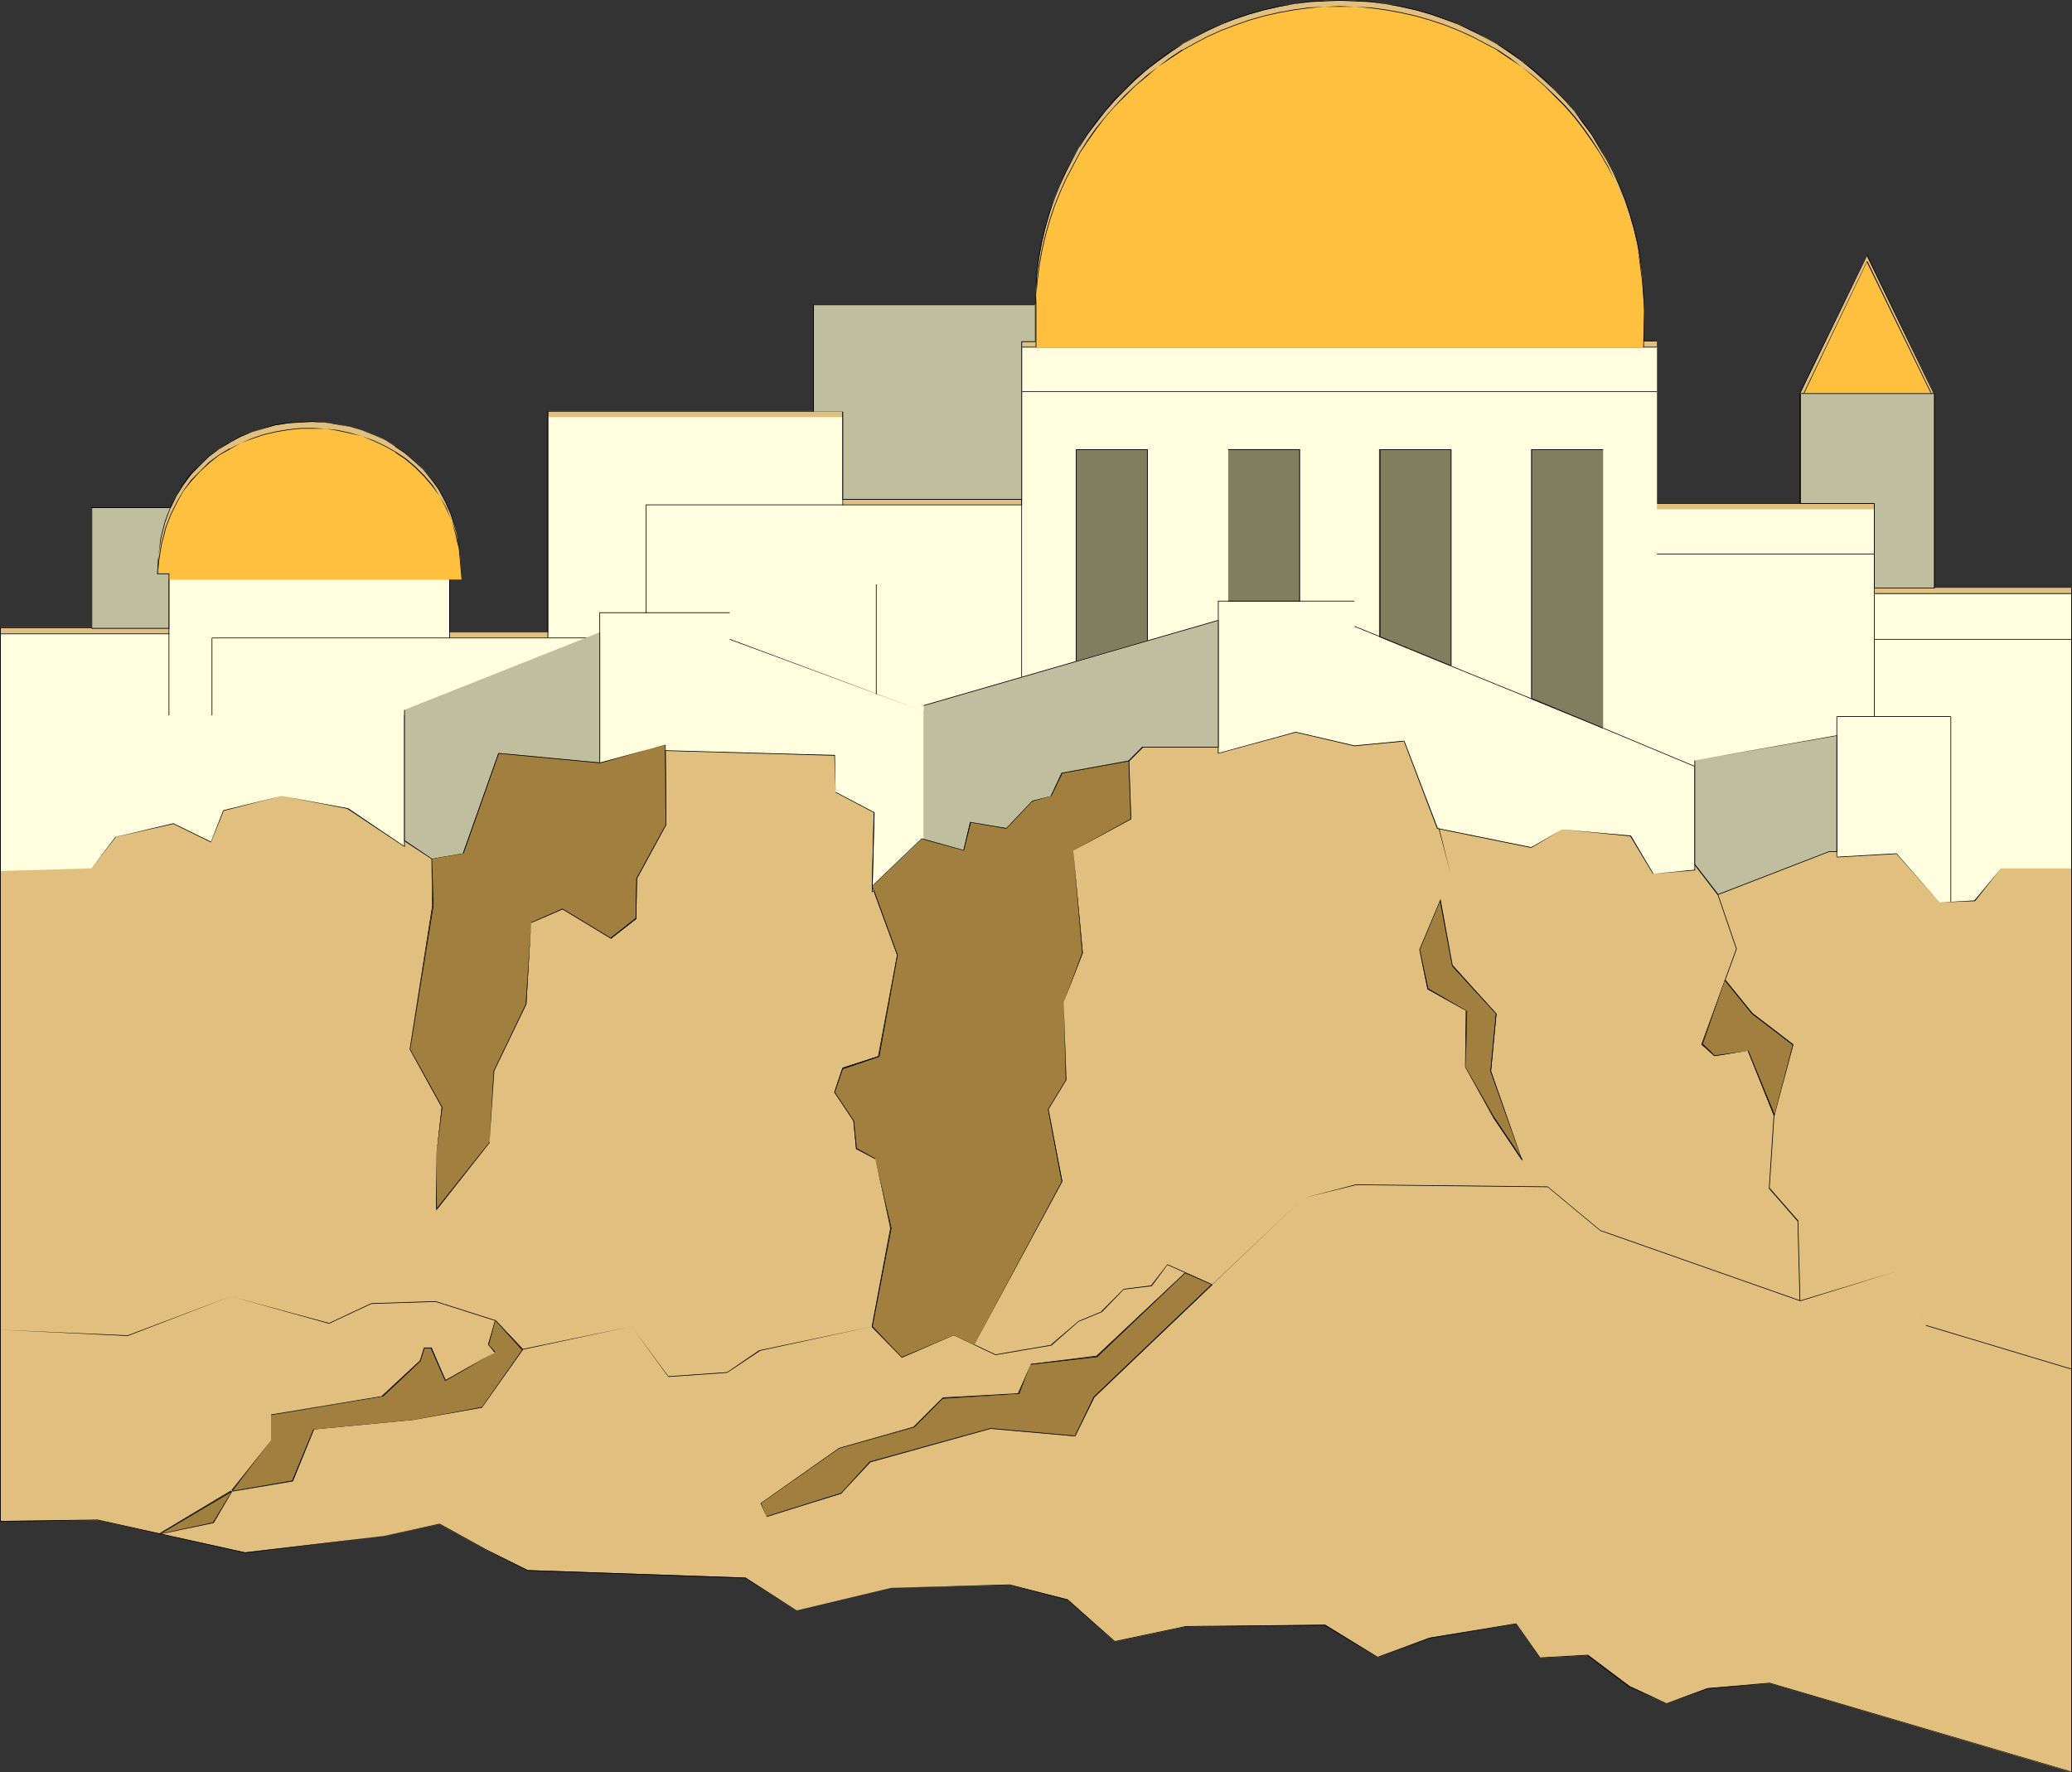<?xml version="1.0" encoding="UTF-8" standalone="no"?>
<svg
   version="1.0"
   width="129.766mm"
   height="110.988mm"
   id="svg113"
   sodipodi:docname="Dome of the Rock.wmf"
   xmlns:inkscape="http://www.inkscape.org/namespaces/inkscape"
   xmlns:sodipodi="http://sodipodi.sourceforge.net/DTD/sodipodi-0.dtd"
   xmlns="http://www.w3.org/2000/svg"
   xmlns:svg="http://www.w3.org/2000/svg">
  <rect width="100%" height="100%" fill="#333333" stroke="none"/>
  <sodipodi:namedview
     id="namedview113"
     pagecolor="#ffffff"
     bordercolor="#000000"
     borderopacity="0.25"
     inkscape:showpageshadow="2"
     inkscape:pageopacity="0.0"
     inkscape:pagecheckerboard="0"
     inkscape:deskcolor="#d1d1d1"
     inkscape:document-units="mm" />
  <defs
     id="defs1">
    <pattern
       id="WMFhbasepattern"
       patternUnits="userSpaceOnUse"
       width="6"
       height="6"
       x="0"
       y="0" />
  </defs>
  <path
     style="fill:#e0bf7f;fill-opacity:1;fill-rule:evenodd;stroke:none"
     d="M 0.162,360.018 V 148.499 H 21.654 v -28.278 h 18.746 l 1.293,-2.909 1.616,-2.585 1.939,-2.424 1.939,-2.262 2.262,-1.939 2.262,-1.777 2.586,-1.616 2.586,-1.293 2.747,-1.131 2.747,-0.97 2.747,-0.646 3.07,-0.485 2.909,-0.323 h 2.909 l 2.909,0.162 2.909,0.323 2.909,0.646 2.747,0.808 2.909,0.97 2.586,1.293 2.586,1.454 2.424,1.616 2.262,1.939 2.101,2.101 1.939,2.262 1.616,2.585 1.454,2.747 1.293,2.909 1.131,3.232 0.323,1.616 0.323,1.777 0.323,1.777 0.162,1.939 0.162,1.777 v 1.939 h -2.747 v 13.735 h 23.432 V 97.276 h 62.862 V 72.068 h 52.52 v -3.555 l 0.323,-3.717 0.485,-3.717 0.646,-3.555 0.808,-3.393 0.97,-3.393 0.97,-3.393 1.293,-3.232 1.616,-3.232 1.454,-3.07 1.778,-3.07 1.939,-2.909 1.939,-2.747 2.262,-2.747 2.262,-2.585 2.262,-2.585 2.586,-2.262 2.586,-2.262 2.747,-2.262 2.747,-1.939 2.909,-1.939 3.07,-1.777 3.07,-1.454 3.232,-1.616 3.232,-1.131 3.394,-1.131 3.394,-0.97 3.555,-0.808 3.555,-0.646 3.555,-0.485 3.717,-0.323 h 3.555 3.717 l 3.717,0.323 3.555,0.485 3.555,0.646 3.555,0.808 3.394,0.97 3.232,1.131 3.394,1.131 3.07,1.616 3.232,1.454 2.909,1.777 2.909,1.939 2.909,1.939 2.747,2.262 2.586,2.262 2.424,2.262 2.424,2.585 2.262,2.585 2.101,2.747 1.939,2.747 1.939,2.909 1.778,3.07 1.616,3.07 1.293,3.232 1.293,3.232 1.131,3.393 0.97,3.393 0.808,3.393 0.646,3.555 0.485,3.717 0.323,3.717 v 3.555 8.564 h 3.232 v 38.458 h 33.936 V 93.075 l 15.837,-32.641 15.837,32.641 v 46.053 h 32.482 v 280.355 l -71.427,-21.006 -14.706,1.131 -9.696,3.555 -8.726,-4.04 -9.858,-7.271 -11.474,0.646 -5.494,-8.079 -20.523,3.232 -12.282,4.686 -12.443,-7.756 -32.966,0.485 -16.806,3.555 -11.15,-10.018 -13.736,-3.393 -28.118,0.646 -22.301,5.332 -12.12,-7.756 -51.55,-1.777 -10.019,-4.848 -10.827,-5.979 -13.251,2.747 -32.805,3.878 -34.906,-7.595 z"
     id="path1" />
  <path
     style="fill:#000000;fill-opacity:1;fill-rule:evenodd;stroke:none"
     d="m 0.162,360.018 v 0 -211.518 0.162 H 21.816 v -28.439 h -0.162 18.746 l 1.454,-2.909 v 0 l 1.616,-2.585 1.778,-2.424 2.101,-2.101 2.101,-2.101 2.424,-1.777 2.424,-1.454 v 0 l 2.586,-1.454 2.747,-1.131 2.747,-0.808 2.747,-0.808 3.07,-0.485 2.909,-0.162 2.909,-0.162 2.909,0.162 2.909,0.485 2.909,0.485 2.747,0.808 2.909,1.131 2.586,1.131 2.586,1.616 h -0.162 l 2.424,1.616 2.262,1.939 2.101,1.939 1.939,2.424 1.778,2.424 v 0 l 1.454,2.747 1.293,2.909 0.97,3.232 0.485,1.616 0.323,1.777 0.323,1.777 0.162,1.939 v 1.777 l 0.162,1.939 v 0 h -2.747 v 13.897 h 23.432 v -52.354 0.162 h 62.862 v -25.369 0.162 h 52.52 l 0.162,-3.717 0.162,-3.717 0.485,-3.717 0.646,-3.555 0.808,-3.393 0.97,-3.393 1.131,-3.393 1.293,-3.232 1.454,-3.232 1.616,-3.07 1.616,-3.07 v 0.162 l 1.939,-3.07 2.101,-2.747 2.101,-2.747 2.262,-2.585 2.424,-2.424 2.424,-2.424 2.586,-2.262 2.747,-2.101 2.909,-2.101 2.909,-1.939 h -0.162 l 3.07,-1.616 3.07,-1.616 3.232,-1.454 3.232,-1.293 3.394,-1.131 3.394,-0.97 3.555,-0.808 3.555,-0.646 3.555,-0.485 3.717,-0.162 3.555,-0.162 3.717,0.162 3.717,0.162 3.555,0.485 3.555,0.646 3.555,0.808 3.394,0.97 3.232,1.131 3.394,1.293 3.07,1.454 3.232,1.616 2.909,1.616 v 0 l 2.909,1.939 2.909,2.101 2.586,2.101 2.586,2.262 2.586,2.424 2.424,2.424 2.262,2.585 1.939,2.747 2.101,2.747 1.778,3.07 1.778,2.909 v 0 l 1.616,3.07 1.454,3.232 1.293,3.232 1.131,3.393 0.97,3.393 0.808,3.393 0.646,3.555 0.485,3.717 0.162,3.717 0.162,3.555 v 8.726 h 3.232 v -0.162 38.619 h 33.936 V 93.075 L 441.976,60.434 h -0.162 l 15.837,32.641 v 46.053 h 32.643 v 0 280.355 -0.162 l -71.427,-21.006 -14.706,1.293 -9.696,3.555 -8.726,-4.04 v 0 l -9.858,-7.433 -11.474,0.646 h 0.162 l -5.656,-8.079 -20.523,3.393 -12.282,4.524 v 0 l -12.443,-7.595 -32.966,0.323 -16.806,3.555 v 0 l -11.15,-9.857 -13.736,-3.555 -28.118,0.808 -22.301,5.332 v 0 l -12.12,-7.756 -51.55,-1.777 -10.019,-5.009 -10.827,-5.979 -13.251,2.909 L 58.014,367.451 23.109,359.694 0.162,360.018 0,360.179 l 23.109,-0.323 34.906,7.756 32.805,-4.04 13.251,-2.747 10.827,5.979 10.019,5.009 51.55,1.777 v 0 l 12.12,7.595 22.301,-5.332 28.118,-0.646 13.736,3.555 v 0 l 11.15,9.857 16.806,-3.555 32.966,-0.323 h -0.162 l 12.605,7.595 12.282,-4.524 20.523,-3.393 v 0 l 5.494,8.079 11.474,-0.646 h -0.162 l 9.858,7.433 8.888,3.878 9.696,-3.393 14.706,-1.293 71.589,21.006 V 139.127 h -32.643 v 0 -46.053 L 441.976,60.272 425.977,93.075 v 26.016 h 0.162 -33.936 v 0 -38.458 h -3.232 0.162 v -8.564 l -0.162,-3.555 -0.323,-3.717 -0.323,-3.717 -0.646,-3.555 -0.808,-3.393 -0.97,-3.393 -1.131,-3.393 -1.293,-3.232 -1.454,-3.232 -1.616,-3.07 v 0 l -1.778,-3.07 -1.778,-2.909 -2.101,-2.909 -2.101,-2.585 -2.262,-2.747 -2.424,-2.424 -2.424,-2.424 -2.586,-2.262 -2.747,-2.101 -2.747,-2.101 -2.909,-1.777 h -0.162 l -2.909,-1.777 -3.232,-1.616 -3.07,-1.454 -3.394,-1.293 -3.232,-1.131 -3.394,-0.97 -3.555,-0.808 -3.555,-0.485 -3.555,-0.646 L 320.776,0.162 317.059,0 l -3.555,0.162 -3.717,0.162 -3.555,0.646 -3.555,0.485 -3.555,0.808 -3.394,0.97 -3.394,1.131 -3.232,1.293 -3.232,1.454 -3.07,1.616 -3.07,1.777 v 0 l -2.909,1.777 -2.909,2.101 -2.586,2.101 -2.747,2.262 -2.424,2.424 -2.424,2.424 -2.262,2.747 -2.101,2.585 -2.101,2.909 -1.778,2.909 v 0 l -1.778,3.07 -1.616,3.07 -1.454,3.232 -1.293,3.232 -1.131,3.393 -0.97,3.393 -0.808,3.393 -0.646,3.555 -0.485,3.717 -0.162,3.717 -0.162,3.555 h 0.162 -52.682 v 25.208 h 0.162 -63.024 v 52.193 h 0.162 -23.432 0.162 v -13.735 l -0.162,0.162 h 2.909 l -0.162,-2.101 -0.162,-1.777 -0.162,-1.939 -0.162,-1.777 -0.485,-1.777 -0.323,-1.616 -0.97,-3.232 -1.293,-2.909 -1.454,-2.747 v 0 l -1.778,-2.585 -1.939,-2.262 -2.101,-2.101 -2.262,-1.939 -2.424,-1.616 v 0 l -2.586,-1.454 -2.586,-1.293 -2.909,-0.97 -2.747,-0.808 -2.909,-0.646 -2.909,-0.323 -2.909,-0.323 -2.909,0.162 -2.909,0.162 -3.07,0.485 -2.747,0.808 -2.747,0.97 -2.747,0.97 -2.586,1.454 h -0.162 l -2.424,1.616 -2.262,1.616 -2.262,2.101 -2.101,2.101 -1.778,2.424 -1.616,2.747 v 0 l -1.454,2.909 0.162,-0.162 H 21.654 v 28.439 0 H 0 v 211.68 z"
     id="path2" />
  <path
     style="fill:#000000;fill-opacity:1;fill-rule:evenodd;stroke:none"
     d="M 0.162,204.893 21.654,204.247 l 5.818,-7.595 v 0 l 13.574,-3.232 8.888,4.524 3.07,-7.433 h -0.162 l 13.736,-3.393 15.837,2.909 h -0.162 l 19.877,13.25 7.595,-1.131 8.403,-23.915 v 0.162 l 23.917,2.262 15.352,-4.363 40.077,1.131 v -0.162 l 0.323,9.049 9.211,4.686 -0.162,-0.162 -0.485,19.067 11.797,-11.311 h -0.162 l 10.019,2.747 1.778,-6.625 v 0 l 8.242,1.454 6.302,-6.464 v 0 l 4.525,-1.293 2.586,-5.332 h -0.162 l 15.837,-2.747 3.394,-3.393 h -0.162 18.099 l 18.261,-5.009 13.898,3.232 11.797,-1.293 h -0.162 l 7.918,20.845 22.301,4.524 7.272,-4.201 v 0 l 16.16,1.293 v 0 l 5.333,9.049 9.858,-0.808 v 0 l 5.494,7.271 26.179,-10.18 16.16,-0.97 v 0 l 10.181,11.634 8.403,-0.485 6.141,-7.595 v 0 h 16.645 v -0.162 h -16.645 l -6.302,7.595 h 0.162 l -8.403,0.485 v 0 l -10.181,-11.634 -16.16,0.97 -26.179,10.18 h 0.162 l -5.656,-7.271 -9.858,0.808 h 0.162 l -5.333,-8.887 -16.322,-1.454 -7.272,4.201 v 0 l -22.301,-4.524 0.162,0.162 -7.918,-21.006 -11.797,1.293 -13.898,-3.07 -18.261,4.848 h -18.099 l -3.394,3.393 h 0.162 l -15.837,2.747 -2.586,5.494 h 0.162 l -4.525,1.293 -6.302,6.302 v 0 l -8.403,-1.454 -1.778,6.787 0.162,-0.162 -10.019,-2.747 -11.635,11.311 h 0.162 l 0.485,-18.906 -9.211,-4.686 v 0 l -0.162,-8.887 -40.238,-0.97 -15.352,4.201 -24.078,-2.262 -8.403,23.915 v -0.162 l -7.434,1.293 v 0 l -19.715,-13.412 -15.837,-2.909 -13.736,3.393 -2.909,7.433 v 0 l -8.888,-4.524 -13.736,3.393 -5.656,7.433 v 0 l -21.493,0.646 z"
     id="path3" />
  <path
     style="fill:#000000;fill-opacity:1;fill-rule:evenodd;stroke:none"
     d="m 157.398,176.292 0.162,18.906 -6.949,12.765 -0.162,9.534 v -0.162 l -5.979,4.686 h 0.162 l -11.474,-6.948 -7.434,3.393 -1.293,19.229 -7.757,15.836 -0.808,16.967 v -0.162 l -12.605,15.836 0.162,0.162 -0.162,-12.765 1.454,-11.473 -7.757,-13.735 5.494,-33.933 -0.323,-11.15 v 0 l 0.162,11.15 -5.333,33.933 7.595,13.735 -1.293,11.473 v 12.927 l 12.605,-15.997 0.97,-16.967 7.757,-15.836 1.131,-19.229 v 0 l 7.434,-3.232 v 0 l 11.474,6.948 5.979,-4.686 0.162,-9.534 6.949,-12.765 -0.162,-18.906 z"
     id="path4" />
  <path
     style="fill:#000000;fill-opacity:1;fill-rule:evenodd;stroke:none"
     d="m 206.363,209.741 5.979,16.32 -4.525,24.077 0.162,-0.162 -8.565,2.747 -1.939,5.817 4.525,6.787 v 0 l 0.646,6.625 4.525,2.262 v -0.162 l 3.555,16.644 -4.363,23.269 h 0.162 l 4.363,-23.269 -3.717,-16.644 -4.363,-2.262 v 0.162 l -0.646,-6.625 -4.525,-6.787 v 0 l 1.939,-5.817 v 0.162 l 8.403,-2.747 4.525,-24.077 -5.979,-16.32 z"
     id="path5" />
  <path
     style="fill:#000000;fill-opacity:1;fill-rule:evenodd;stroke:none"
     d="m 266.963,180.332 0.485,13.573 0.162,-0.162 -13.574,7.595 2.101,24.238 -4.363,11.634 0.485,18.421 v 0 l -4.363,6.787 3.394,17.128 -20.846,38.619 h 0.162 l 20.846,-38.619 -3.394,-17.128 v 0.162 l 4.202,-6.948 -0.485,-18.421 4.525,-11.634 -2.262,-24.238 v 0 l 13.574,-7.433 -0.485,-13.573 z"
     id="path6" />
  <path
     style="fill:#000000;fill-opacity:1;fill-rule:evenodd;stroke:none"
     d="m 340.168,194.713 3.232,12.281 -7.434,17.775 1.939,9.372 9.211,5.171 h -0.162 l -0.162,13.25 6.626,11.957 v 0 l 6.949,10.18 -7.434,-21.168 1.293,-13.573 -10.504,-11.473 v 0.162 l -2.747,-15.512 h -0.162 l 2.747,15.512 10.504,11.311 v 0 l -1.293,13.573 7.434,20.845 h 0.162 l -6.787,-10.018 v 0.162 l -6.626,-11.957 0.162,-13.25 -9.05,-5.332 v 0 l -2.101,-9.211 7.434,-17.775 -3.07,-12.281 z"
     id="path7" />
  <path
     style="fill:#000000;fill-opacity:1;fill-rule:evenodd;stroke:none"
     d="m 406.585,211.842 4.363,12.765 -8.242,22.622 3.07,2.747 8.08,-1.293 h -0.162 l 6.141,15.351 -1.131,17.29 6.787,7.756 v -0.162 l 0.485,18.906 h 0.162 l -0.485,-18.906 -6.787,-7.756 v 0.162 l 1.131,-17.29 -6.141,-15.351 -8.08,1.131 v 0 l -2.909,-2.747 v 0.162 l 8.242,-22.622 -4.363,-12.765 z"
     id="path8" />
  <path
     style="fill:#000000;fill-opacity:1;fill-rule:evenodd;stroke:none"
     d="m 419.998,264.034 4.363,-16.805 -9.696,-7.433 -6.302,-7.918 -0.162,0.162 6.302,7.918 9.696,7.433 v -0.162 l -4.363,16.805 z"
     id="path9" />
  <path
     style="fill:#000000;fill-opacity:1;fill-rule:evenodd;stroke:none"
     d="m 490.294,323.984 -34.421,-10.342 v 0.162 l -6.787,-12.927 -22.947,6.948 -47.349,-16.644 v 0 l -12.443,-10.342 -45.41,-0.485 -12.443,3.232 -49.611,47.022 -4.525,9.211 0.162,-0.162 -20.038,-1.777 -28.603,7.918 -6.787,7.595 v 0 l -17.614,5.332 v 0.162 l -1.454,-3.07 v 0 l 18.584,-13.089 v 0 l 17.776,-4.848 6.787,-6.948 v 0 l 17.938,-0.97 2.909,-7.11 v 0.162 l 15.514,-1.939 21.008,-19.714 v -0.162 l -21.008,19.714 v 0 l -15.514,1.939 -3.07,6.948 v 0 l -17.776,0.97 -6.949,6.948 v 0 l -17.614,5.009 -18.584,13.089 1.454,3.07 17.614,-5.332 6.787,-7.595 v 0 l 28.603,-7.918 20.038,1.777 4.525,-9.211 v 0 l 49.45,-47.022 v 0 l 12.443,-3.07 45.41,0.485 v 0 l 12.443,10.342 47.349,16.644 22.947,-7.11 v 0 l 6.787,12.927 34.421,10.342 z"
     id="path10" />
  <path
     style="fill:#000000;fill-opacity:1;fill-rule:evenodd;stroke:none"
     d="m 286.84,303.947 -10.504,-4.686 -3.878,5.009 v 0 l -6.464,0.808 -5.333,5.332 h 0.162 l -5.494,2.262 -6.626,5.656 h 0.162 l -13.251,2.262 -9.858,-4.686 -12.282,5.171 v 0 l -6.949,-7.11 -26.826,5.656 -7.595,5.171 v 0 l -13.898,0.97 v 0 l -8.726,-11.796 -25.694,5.332 v 0 l -6.464,-6.787 -14.221,-4.524 -15.19,0.485 -10.019,4.686 -23.27,-6.302 -24.402,9.211 -30.058,-1.293 v 0 l 30.058,1.454 24.402,-9.372 23.27,6.464 10.019,-4.686 15.19,-0.485 14.221,4.524 h -0.162 l 6.626,6.787 25.694,-5.494 v 0 l 8.726,11.957 13.898,-0.97 7.757,-5.171 h -0.162 l 26.826,-5.817 h -0.162 l 7.11,7.271 12.282,-5.171 9.858,4.686 13.251,-2.262 6.464,-5.656 v 0 l 5.494,-2.262 5.171,-5.332 v 0 l 6.626,-0.808 3.717,-5.009 v 0 l 10.504,4.686 z"
     id="path11" />
  <path
     style="fill:#000000;fill-opacity:1;fill-rule:evenodd;stroke:none"
     d="m 123.624,319.298 -9.534,13.735 v 0 l -16.322,2.909 -23.594,2.262 -5.01,12.119 v 0 l -14.382,2.424 -4.363,7.595 v 0 l -12.605,2.585 0.162,0.162 16.968,-10.18 9.211,-11.957 v -6.14 0 l 26.341,-4.201 9.05,-8.403 0.97,-3.07 h -0.162 1.616 v 0 l 3.394,7.756 11.797,-6.948 -1.454,-1.777 v 0 l 1.616,-5.656 h -0.162 l -1.616,5.656 1.454,1.939 0.162,-0.162 -11.797,6.787 v 0 l -3.232,-7.756 h -1.778 l -0.97,3.07 v 0 l -9.05,8.403 h 0.162 l -26.341,4.363 v 6.14 0 l -9.373,11.796 -17.291,10.342 12.928,-2.747 4.525,-7.433 h -0.162 l 14.544,-2.424 5.01,-12.281 -0.162,0.162 23.594,-2.262 16.322,-3.07 9.696,-13.573 z"
     id="path12" />
  <path
     style="fill:#000000;fill-opacity:1;fill-rule:evenodd;stroke:none"
     d="M 0.162,168.051 H 95.667 v -0.162 H 0.162 Z"
     id="path13" />
  <path
     style="fill:#000000;fill-opacity:1;fill-rule:evenodd;stroke:none"
     d="m 40.077,167.89 v -32.156 h -0.162 v 32.156 z"
     id="path14" />
  <path
     style="fill:#000000;fill-opacity:1;fill-rule:evenodd;stroke:none"
     d="m 37.33,135.734 v -2.747 l 0.162,-0.646 v -0.485 -0.485 -0.646 l 0.162,-0.485 v -0.485 -0.485 l 0.162,-0.485 0.162,-0.485 v -0.646 l 0.162,-0.323 v -0.646 l 0.162,-0.323 0.162,-0.97 0.162,-0.485 0.162,-0.485 0.162,-0.485 0.162,-0.485 0.162,-0.323 0.162,-0.485 v -0.485 l 0.323,-0.323 0.162,-0.485 0.485,-1.131 h -0.162 l -0.485,1.131 -0.162,0.485 -0.162,0.323 -0.162,0.485 -0.162,0.485 -0.162,0.323 -0.162,0.485 -0.162,0.485 -0.162,0.485 v 0.485 l -0.323,0.97 v 0.323 l -0.162,0.646 -0.162,0.323 v 0.646 l -0.162,0.485 v 0.485 l -0.162,0.485 v 0.485 0.485 0.646 l -0.162,0.485 v 0.485 l -0.162,0.646 v 2.747 z"
     id="path15" />
  <path
     style="fill:#000000;fill-opacity:1;fill-rule:evenodd;stroke:none"
     d="m 37.33,135.895 h 71.75 v -0.162 H 37.33 Z"
     id="path16" />
  <path
     style="fill:#000000;fill-opacity:1;fill-rule:evenodd;stroke:none"
     d="M 21.654,148.661 H 39.915 V 148.499 H 21.654 Z"
     id="path17" />
  <path
     style="fill:#000000;fill-opacity:1;fill-rule:evenodd;stroke:none"
     d="m 50.258,167.89 v -18.421 l -0.162,0.162 h 56.237 v -0.162 H 50.096 v 18.421 z"
     id="path18" />
  <path
     style="fill:#000000;fill-opacity:1;fill-rule:evenodd;stroke:none"
     d="m 95.829,199.076 v -31.186 l -0.162,0.162 46.541,-18.583 h -12.443 v 0.162 h 12.282 v -0.162 l -46.379,18.421 v 31.186 z"
     id="path19" />
  <path
     style="fill:#000000;fill-opacity:1;fill-rule:evenodd;stroke:none"
     d="m 142.046,180.494 v -36.842 0 h 30.704 v 0 32.964 0 -32.964 h -30.866 v 36.842 z"
     id="path20" />
  <path
     style="fill:#000000;fill-opacity:1;fill-rule:evenodd;stroke:none"
     d="m 172.75,149.953 45.894,17.128 69.811,-20.198 v -0.162 l -69.811,20.198 -45.894,-17.128 z"
     id="path21" />
  <path
     style="fill:#000000;fill-opacity:1;fill-rule:evenodd;stroke:none"
     d="m 288.456,176.939 v -36.034 0 h 32.158 v 0 34.257 0 -34.257 h -32.32 v 36.034 z"
     id="path22" />
  <path
     style="fill:#000000;fill-opacity:1;fill-rule:evenodd;stroke:none"
     d="m 320.614,146.883 80.477,33.126 33.613,-5.979 v 0 l -33.613,5.979 -80.477,-33.287 z"
     id="path23" />
  <path
     style="fill:#000000;fill-opacity:1;fill-rule:evenodd;stroke:none"
     d="m 434.865,201.5 v -33.287 h -0.162 27.149 -0.162 v 43.952 h 0.162 v -44.113 h -27.149 v 33.449 z"
     id="path24" />
  <path
     style="fill:#000000;fill-opacity:1;fill-rule:evenodd;stroke:none"
     d="m 461.852,174.03 h 28.442 v 0 z"
     id="path25" />
  <path
     style="fill:#000000;fill-opacity:1;fill-rule:evenodd;stroke:none"
     d="m 401.091,180.009 v 24.561 h 0.162 v -24.561 z"
     id="path26" />
  <path
     style="fill:#000000;fill-opacity:1;fill-rule:evenodd;stroke:none"
     d="m 218.645,166.92 v 31.671 0 z"
     id="path27" />
  <path
     style="fill:#000000;fill-opacity:1;fill-rule:evenodd;stroke:none"
     d="m 153.035,143.652 v -25.531 0.162 h 88.88 v -0.162 h -89.041 v 25.531 z"
     id="path28" />
  <path
     style="fill:#000000;fill-opacity:1;fill-rule:evenodd;stroke:none"
     d="m 192.627,97.437 h 6.949 l -0.162,-0.162 v 20.845 h 0.162 V 97.276 h -6.949 z"
     id="path29" />
  <path
     style="fill:#000000;fill-opacity:1;fill-rule:evenodd;stroke:none"
     d="m 244.985,72.068 v 8.564 h 0.162 v -8.564 z"
     id="path30" />
  <path
     style="fill:#000000;fill-opacity:1;fill-rule:evenodd;stroke:none"
     d="m 241.753,80.632 v 79.663 h 0.162 V 80.632 Z"
     id="path31" />
  <path
     style="fill:#000000;fill-opacity:1;fill-rule:evenodd;stroke:none"
     d="m 241.915,136.865 h -34.582 v 25.854 h 0.162 v -25.854 0.162 h 34.421 z"
     id="path32" />
  <path
     style="fill:#000000;fill-opacity:1;fill-rule:evenodd;stroke:none"
     d="m 254.843,156.417 v -51.385 h -0.162 16.806 v 0 46.537 h 0.162 v -46.699 h -16.968 v 51.547 z"
     id="path33" />
  <path
     style="fill:#000000;fill-opacity:1;fill-rule:evenodd;stroke:none"
     d="m 290.718,140.905 v -35.873 0 h 16.806 v 0 35.873 h 0.162 v -36.034 h -16.968 z"
     id="path34" />
  <path
     style="fill:#000000;fill-opacity:1;fill-rule:evenodd;stroke:none"
     d="m 326.593,149.307 v -44.275 0 h 16.806 v 0 51.223 0 -51.385 h -16.968 v 44.437 z"
     id="path35" />
  <path
     style="fill:#000000;fill-opacity:1;fill-rule:evenodd;stroke:none"
     d="m 362.63,164.173 v -59.141 h -0.162 16.968 -0.162 v 66.089 h 0.162 v -66.251 h -16.968 v 59.303 z"
     id="path36" />
  <path
     style="fill:#000000;fill-opacity:1;fill-rule:evenodd;stroke:none"
     d="M 392.203,91.297 H 241.915 v 0.162 h 150.288 z"
     id="path37" />
  <path
     style="fill:#000000;fill-opacity:1;fill-rule:evenodd;stroke:none"
     d="M 241.915,80.794 H 388.971 V 80.632 H 241.915 Z"
     id="path38" />
  <path
     style="fill:#000000;fill-opacity:1;fill-rule:evenodd;stroke:none"
     d="m 392.203,119.09 v 57.202 0 z"
     id="path39" />
  <path
     style="fill:#000000;fill-opacity:1;fill-rule:evenodd;stroke:none"
     d="m 443.753,168.213 v -49.123 h -17.614 v 0.162 h 17.614 l -0.162,-0.162 v 49.123 z"
     id="path40" />
  <path
     style="fill:#000000;fill-opacity:1;fill-rule:evenodd;stroke:none"
     d="m 392.203,129.755 h 51.55 v 0 z"
     id="path41" />
  <path
     style="fill:#000000;fill-opacity:1;fill-rule:evenodd;stroke:none"
     d="M 457.812,139.127 H 443.753 v 0 z"
     id="path42" />
  <path
     style="fill:#000000;fill-opacity:1;fill-rule:evenodd;stroke:none"
     d="m 443.753,149.953 h 46.541 v -0.162 H 443.753 Z"
     id="path43" />
  <path
     style="fill:#000000;fill-opacity:1;fill-rule:evenodd;stroke:none"
     d="m 426.139,93.236 h 31.674 v -0.162 h -31.674 z"
     id="path44" />
  <path
     style="fill:#ffffe0;fill-opacity:1;fill-rule:evenodd;stroke:none"
     d="m 288.456,148.176 -69.811,20.198 v 31.833 h -0.646 l -11.474,11.15 0.485,-19.067 -9.211,-4.686 -0.323,-8.887 -40.077,-0.97 -15.352,4.201 v -31.025 l -46.379,18.421 v 31.025 l -13.251,-9.049 -15.837,-2.909 -13.736,3.393 -2.909,7.433 -8.888,-4.363 -13.574,3.232 -5.818,7.433 -21.493,0.646 V 149.953 H 39.915 v -12.765 h 66.418 v 13.735 h 23.432 V 98.73 h 69.811 V 119.413 h 42.339 V 82.087 h 150.288 v 38.458 h 51.55 v 20.037 h 46.541 v 64.958 h -16.645 l -6.141,7.595 -8.403,0.485 -10.181,-11.473 -14.221,0.808 v -27.47 l -33.613,5.979 v 24.561 l -9.858,0.808 -5.333,-9.049 -16.16,-1.454 -7.272,4.201 -22.301,-4.524 -7.757,-20.683 -11.797,1.131 -13.898,-3.07 -18.261,4.848 z"
     id="path45" />
  <path
     style="fill:#000000;fill-opacity:1;fill-rule:evenodd;stroke:none"
     d="m 288.456,148.176 -69.811,20.198 v 31.833 0 l -0.646,-0.162 -11.635,11.15 0.162,0.162 0.485,-19.067 -9.211,-4.848 v 0.162 l -0.162,-8.887 -40.238,-1.131 -15.352,4.201 v 0.162 -31.025 l -46.379,18.421 v 31.025 h 0.162 l -13.413,-9.049 -15.837,-2.909 -13.736,3.393 -2.909,7.433 v 0 l -8.888,-4.363 -13.736,3.232 -5.656,7.433 v 0 l -21.493,0.646 v 0 -56.233 0.162 H 40.077 v -12.927 h -0.162 66.418 v 0 13.897 h 23.432 v -52.354 0 h 69.811 -0.162 v 20.845 h 42.501 v -37.488 0.162 h 150.288 v -0.162 38.458 h 51.55 -0.162 v 20.037 h 46.702 v 0 64.958 0 h -16.645 l -6.302,7.595 h 0.162 l -8.403,0.485 v 0 l -10.181,-11.634 -14.221,0.808 0.162,0.162 v -27.47 l -33.774,5.817 v 24.723 -0.162 l -9.858,0.97 h 0.162 l -5.333,-9.049 -16.322,-1.454 -7.272,4.201 v 0 l -22.301,-4.524 h 0.162 l -7.918,-20.683 -11.797,1.131 -13.898,-3.232 -18.261,5.009 v 0 -30.055 h -0.162 v 30.217 l 18.422,-5.009 13.898,3.232 11.797,-1.131 -0.162,-0.162 7.918,20.845 22.301,4.524 7.272,-4.363 v 0 l 16.16,1.616 v 0 l 5.333,8.887 10.019,-0.808 v -24.561 h -0.162 l 33.613,-5.979 v 0 27.47 l 14.221,-0.808 v 0 l 10.181,11.473 8.403,-0.323 6.141,-7.756 v 0 h 16.806 V 140.42 H 443.753 v 0.162 -20.037 h -51.55 v 0 -38.458 H 241.753 V 119.413 h 0.162 -42.339 v 0 -20.683 h -69.973 v 52.193 h 0.162 -23.432 0.162 V 137.188 H 39.915 v 12.765 0 H 0 v 56.233 l 21.654,-0.646 5.818,-7.433 v 0 l 13.574,-3.07 8.888,4.363 3.07,-7.595 -0.162,0.162 13.736,-3.555 15.837,3.07 h -0.162 l 13.574,9.049 v -31.186 h -0.162 l 46.379,-18.259 -0.162,-0.162 v 31.025 l 15.514,-4.201 40.077,1.131 v -0.162 l 0.323,8.887 9.211,4.848 -0.162,-0.162 -0.485,19.067 11.797,-11.15 h -0.162 l 0.646,0.162 v -31.994 0 l 69.811,-20.037 -0.162,-0.162 z"
     id="path46" />
  <path
     style="fill:#ffffe0;fill-opacity:1;fill-rule:evenodd;stroke:none"
     d="m 271.488,153.024 -16.806,4.848 v -51.547 h 16.806 z"
     id="path47" />
  <path
     style="fill:#000000;fill-opacity:1;fill-rule:evenodd;stroke:none"
     d="m 271.488,153.024 v 0 l -16.806,4.848 h 0.162 v -51.547 l -0.162,0.162 h 16.806 v -0.162 46.699 l 0.162,0.162 v -46.86 h -16.968 v 51.708 l 16.968,-4.848 z"
     id="path48" />
  <path
     style="fill:#ffffe0;fill-opacity:1;fill-rule:evenodd;stroke:none"
     d="m 290.718,142.359 v -36.034 h 16.806 v 36.034 z"
     id="path49" />
  <path
     style="fill:#000000;fill-opacity:1;fill-rule:evenodd;stroke:none"
     d="m 290.718,142.197 v 0.162 -36.034 0.162 h 16.806 v -0.162 36.034 -0.162 h -16.806 v 0.162 h 16.968 v -36.034 h -16.968 v 36.034 z"
     id="path50" />
  <path
     style="fill:#ffffe0;fill-opacity:1;fill-rule:evenodd;stroke:none"
     d="m 326.593,150.761 v -44.437 h 16.806 v 51.385 z"
     id="path51" />
  <path
     style="fill:#000000;fill-opacity:1;fill-rule:evenodd;stroke:none"
     d="m 326.593,150.6 v 0.162 -44.437 0.162 h 16.806 v -0.162 51.385 -0.162 l -16.806,-6.948 -0.162,0.162 16.968,6.948 v -51.385 h -16.968 v 44.437 z"
     id="path52" />
  <path
     style="fill:#ffffe0;fill-opacity:1;fill-rule:evenodd;stroke:none"
     d="m 362.468,165.466 v -59.141 h 16.968 v 66.089 z"
     id="path53" />
  <path
     style="fill:#000000;fill-opacity:1;fill-rule:evenodd;stroke:none"
     d="m 362.468,165.304 0.162,0.162 v -59.141 l -0.162,0.162 h 16.968 l -0.162,-0.162 v 66.089 l 0.162,-0.162 -16.968,-6.948 v 0.162 l 16.968,6.948 v -66.089 h -16.968 v 59.141 z"
     id="path54" />
  <path
     style="fill:#000000;fill-opacity:1;fill-rule:evenodd;stroke:none"
     d="M 0.162,169.344 H 95.667 v 0 z"
     id="path55" />
  <path
     style="fill:#000000;fill-opacity:1;fill-rule:evenodd;stroke:none"
     d="m 40.077,169.344 v -19.391 h -0.162 v 19.391 z"
     id="path56" />
  <path
     style="fill:#000000;fill-opacity:1;fill-rule:evenodd;stroke:none"
     d="m 50.258,169.344 v -18.421 l -0.162,0.162 h 56.237 v -0.162 H 50.096 v 18.421 z"
     id="path57" />
  <path
     style="fill:#000000;fill-opacity:1;fill-rule:evenodd;stroke:none"
     d="m 142.046,150.923 h -12.282 v 0.162 h 12.282 z"
     id="path58" />
  <path
     style="fill:#000000;fill-opacity:1;fill-rule:evenodd;stroke:none"
     d="m 142.046,150.923 v -5.817 0 h 30.704 v 0 33.126 0 -33.287 h -30.866 v 5.979 z"
     id="path59" />
  <path
     style="fill:#000000;fill-opacity:1;fill-rule:evenodd;stroke:none"
     d="m 172.75,151.408 45.894,16.967 v 0 L 172.75,151.246 Z"
     id="path60" />
  <path
     style="fill:#000000;fill-opacity:1;fill-rule:evenodd;stroke:none"
     d="m 288.456,148.176 v -5.817 0 h 2.262 v -0.162 h -2.424 v 5.979 z"
     id="path61" />
  <path
     style="fill:#000000;fill-opacity:1;fill-rule:evenodd;stroke:none"
     d="m 307.524,142.359 h 13.09 v 0 34.095 0 -34.257 h -13.09 z"
     id="path62" />
  <path
     style="fill:#000000;fill-opacity:1;fill-rule:evenodd;stroke:none"
     d="m 320.614,148.338 5.979,2.424 v -0.162 l -5.979,-2.424 z"
     id="path63" />
  <path
     style="fill:#000000;fill-opacity:1;fill-rule:evenodd;stroke:none"
     d="m 343.4,157.71 19.069,7.756 v -0.162 l -19.069,-7.756 z"
     id="path64" />
  <path
     style="fill:#000000;fill-opacity:1;fill-rule:evenodd;stroke:none"
     d="m 379.436,172.414 21.654,9.049 v -0.162 l -21.654,-9.049 z"
     id="path65" />
  <path
     style="fill:#000000;fill-opacity:1;fill-rule:evenodd;stroke:none"
     d="m 434.865,175.484 v -5.979 l -0.162,0.162 h 27.149 l -0.162,-0.162 v 43.952 h 0.162 v -43.952 h -27.149 v 5.979 z"
     id="path66" />
  <path
     style="fill:#000000;fill-opacity:1;fill-rule:evenodd;stroke:none"
     d="m 461.852,175.484 h 28.442 v 0 z"
     id="path67" />
  <path
     style="fill:#000000;fill-opacity:1;fill-rule:evenodd;stroke:none"
     d="m 153.035,145.106 v -25.692 0.162 h 46.541 v -0.162 h -46.702 v 25.692 z"
     id="path68" />
  <path
     style="fill:#000000;fill-opacity:1;fill-rule:evenodd;stroke:none"
     d="m 241.753,119.413 v 42.336 h 0.162 v -42.336 z"
     id="path69" />
  <path
     style="fill:#000000;fill-opacity:1;fill-rule:evenodd;stroke:none"
     d="m 241.915,138.319 h -34.582 v 26.016 h 0.162 v -26.016 0 z"
     id="path70" />
  <path
     style="fill:#000000;fill-opacity:1;fill-rule:evenodd;stroke:none"
     d="M 241.915,92.751 H 392.203 V 92.59 H 241.915 Z"
     id="path71" />
  <path
     style="fill:#000000;fill-opacity:1;fill-rule:evenodd;stroke:none"
     d="m 392.203,120.545 v 57.202 0 z"
     id="path72" />
  <path
     style="fill:#000000;fill-opacity:1;fill-rule:evenodd;stroke:none"
     d="M 443.753,169.506 V 140.581 h -0.162 v 28.924 z"
     id="path73" />
  <path
     style="fill:#000000;fill-opacity:1;fill-rule:evenodd;stroke:none"
     d="m 392.203,131.209 h 51.55 v -0.162 h -51.55 z"
     id="path74" />
  <path
     style="fill:#000000;fill-opacity:1;fill-rule:evenodd;stroke:none"
     d="m 443.753,151.408 h 46.541 V 151.246 H 443.753 Z"
     id="path75" />
  <path
     style="fill:#7f7f60;fill-opacity:1;fill-rule:evenodd;stroke:none"
     d="m 254.681,157.871 v -51.547 h 16.806 v 46.699 z"
     id="path76" />
  <path
     style="fill:#000000;fill-opacity:1;fill-rule:evenodd;stroke:none"
     d="m 254.681,157.871 h 0.162 v -51.547 l -0.162,0.162 h 16.806 v -0.162 46.699 0 l -16.806,4.848 v 0.162 l 16.968,-4.848 v -46.86 h -16.968 v 51.708 z"
     id="path77" />
  <path
     style="fill:#7f7f60;fill-opacity:1;fill-rule:evenodd;stroke:none"
     d="m 290.718,142.359 v -36.034 h 16.806 v 36.034 z"
     id="path78" />
  <path
     style="fill:#000000;fill-opacity:1;fill-rule:evenodd;stroke:none"
     d="m 290.718,142.197 v 0.162 -36.034 0.162 h 16.806 v -0.162 36.034 -0.162 h -16.806 v 0.162 h 16.968 v -36.034 h -16.968 v 36.034 z"
     id="path79" />
  <path
     style="fill:#7f7f60;fill-opacity:1;fill-rule:evenodd;stroke:none"
     d="m 326.593,150.761 v -44.437 h 16.968 v 51.385 z"
     id="path80" />
  <path
     style="fill:#000000;fill-opacity:1;fill-rule:evenodd;stroke:none"
     d="m 326.593,150.6 0.162,0.162 v -44.437 l -0.162,0.162 h 16.968 l -0.162,-0.162 v 51.385 l 0.162,-0.162 -16.968,-6.948 v 0.162 l 16.968,6.948 v -51.385 h -16.968 v 44.437 z"
     id="path81" />
  <path
     style="fill:#7f7f60;fill-opacity:1;fill-rule:evenodd;stroke:none"
     d="m 362.63,165.466 v -59.141 h 16.806 v 66.089 z"
     id="path82" />
  <path
     style="fill:#000000;fill-opacity:1;fill-rule:evenodd;stroke:none"
     d="m 362.63,165.304 v 0.162 -59.141 0.162 h 16.806 v -0.162 66.089 -0.162 l -16.806,-6.948 -0.162,0.162 16.968,6.948 v -66.089 h -16.968 v 59.141 z"
     id="path83" />
  <path
     style="fill:#ffbf3f;fill-opacity:1;fill-rule:evenodd;stroke:none"
     d="m 37.491,137.188 v -2.262 l 0.162,-2.101 0.323,-2.101 0.162,-1.939 0.485,-1.777 0.646,-1.939 0.485,-1.777 0.646,-1.616 1.454,-2.909 1.616,-2.585 1.778,-2.424 2.101,-2.262 2.262,-1.939 2.262,-1.777 2.586,-1.616 2.586,-1.293 2.586,-1.131 2.909,-0.97 2.747,-0.646 2.909,-0.485 3.07,-0.162 2.909,-0.162 2.909,0.162 2.909,0.485 2.909,0.485 2.747,0.808 2.747,1.131 2.747,1.131 2.586,1.454 2.262,1.616 2.262,1.939 2.101,2.101 1.939,2.424 1.778,2.424 1.454,2.747 1.293,2.909 1.131,3.232 0.323,1.616 0.323,1.777 0.323,1.777 0.162,1.777 0.162,1.939 v 1.939 z"
     id="path84" />
  <path
     style="fill:#000000;fill-opacity:1;fill-rule:evenodd;stroke:none"
     d="m 37.491,137.188 v 0 -2.262 l 0.162,-2.101 0.323,-2.101 0.323,-1.939 0.485,-1.777 0.485,-1.939 0.646,-1.777 0.646,-1.616 1.454,-2.909 v 0 l 1.454,-2.585 1.939,-2.424 1.939,-2.101 2.262,-2.101 2.262,-1.777 2.586,-1.454 v 0 l 2.586,-1.454 2.586,-0.97 2.909,-0.97 2.747,-0.646 2.909,-0.485 3.07,-0.323 h 2.909 2.909 l 2.909,0.485 2.909,0.646 2.747,0.646 2.747,1.131 2.747,1.293 2.586,1.454 h -0.162 l 2.424,1.616 2.262,1.939 2.101,2.101 1.939,2.262 1.778,2.424 v 0 l 1.454,2.747 1.293,2.909 0.97,3.232 0.323,1.616 0.485,1.777 0.162,1.777 0.162,1.777 0.162,1.939 0.162,1.939 v 0 h -71.75 -0.162 71.912 V 135.249 l -0.162,-1.939 -0.162,-1.777 -0.162,-1.777 -0.485,-1.777 -0.323,-1.616 -1.131,-3.232 -1.131,-2.909 -1.616,-2.747 v 0 l -1.616,-2.585 -1.939,-2.262 -2.101,-2.101 -2.262,-1.939 -2.424,-1.616 v 0 l -2.586,-1.454 -2.747,-1.293 -2.747,-0.97 -2.747,-0.808 -2.909,-0.646 -2.909,-0.323 -2.909,-0.162 H 71.266 l -3.07,0.323 -2.909,0.485 -2.747,0.646 -2.909,0.97 -2.586,1.131 -2.586,1.293 h -0.162 l -2.424,1.454 -2.424,1.777 -2.101,2.101 -2.101,2.101 -1.778,2.424 -1.616,2.747 v 0 l -1.454,2.909 -0.646,1.616 -0.646,1.777 -0.485,1.939 -0.485,1.777 -0.323,1.939 -0.323,2.101 v 2.101 l -0.162,2.262 z"
     id="path85" />
  <path
     style="fill:#ffbf3f;fill-opacity:1;fill-rule:evenodd;stroke:none"
     d="m 245.147,82.248 v -8.726 l 0.162,-3.717 0.323,-3.555 0.485,-3.717 0.485,-3.555 0.808,-3.393 0.97,-3.393 1.131,-3.393 1.293,-3.232 1.454,-3.232 1.616,-3.07 1.778,-3.07 1.778,-2.909 2.101,-2.909 2.101,-2.585 2.262,-2.747 2.424,-2.424 2.424,-2.424 2.586,-2.262 2.747,-2.101 2.909,-1.939 2.909,-1.939 2.909,-1.777 3.07,-1.616 3.232,-1.454 3.394,-1.293 3.232,-1.131 3.394,-0.97 3.555,-0.808 3.555,-0.485 3.555,-0.485 3.717,-0.323 3.555,-0.162 3.717,0.162 3.717,0.323 3.555,0.485 3.555,0.485 3.555,0.808 3.394,0.97 3.394,1.131 3.232,1.293 3.232,1.454 3.07,1.616 3.07,1.777 2.747,1.939 2.909,1.939 2.747,2.101 2.586,2.262 2.424,2.424 2.424,2.424 2.262,2.747 2.262,2.585 1.939,2.909 1.939,2.909 1.616,3.07 1.616,3.07 1.454,3.232 1.293,3.232 1.131,3.393 0.97,3.393 0.808,3.393 0.646,3.555 0.485,3.717 0.162,3.555 0.162,3.717 -0.162,8.726 z"
     id="path86" />
  <path
     style="fill:#000000;fill-opacity:1;fill-rule:evenodd;stroke:none"
     d="m 245.147,82.248 h 0.162 v -8.726 -3.717 l 0.323,-3.555 0.485,-3.717 0.646,-3.555 0.808,-3.393 0.97,-3.393 1.131,-3.393 1.293,-3.232 1.454,-3.232 1.616,-3.07 1.616,-3.07 v 0 l 1.939,-2.909 1.939,-2.747 2.101,-2.747 2.262,-2.585 2.424,-2.424 2.424,-2.424 2.747,-2.262 2.586,-2.262 2.909,-1.939 2.909,-1.939 v 0 l 2.909,-1.616 3.07,-1.616 3.232,-1.454 3.394,-1.293 3.232,-1.131 3.394,-0.97 3.555,-0.808 3.555,-0.646 3.555,-0.485 3.717,-0.323 h 3.555 3.717 l 3.717,0.323 3.555,0.485 3.555,0.646 3.555,0.808 3.394,0.97 3.394,1.131 3.232,1.293 3.232,1.454 3.07,1.616 3.07,1.616 h -0.162 l 2.909,1.939 2.909,1.939 2.747,2.262 2.586,2.262 2.424,2.424 2.424,2.424 2.262,2.585 2.101,2.747 1.939,2.747 1.939,2.909 v 0 l 1.778,3.07 1.616,3.07 1.454,3.232 1.293,3.232 1.131,3.393 0.97,3.393 0.808,3.393 0.485,3.555 0.485,3.717 0.323,3.555 0.162,3.717 -0.162,8.726 v 0 H 245.147 v 0 h 143.985 v -8.726 -3.717 l -0.323,-3.555 -0.485,-3.717 -0.646,-3.555 -0.808,-3.393 -0.97,-3.393 -1.131,-3.393 -1.293,-3.232 -1.454,-3.232 -1.454,-3.07 -1.778,-3.07 v 0 l -1.939,-3.07 -1.939,-2.747 -2.101,-2.747 -2.262,-2.585 -2.424,-2.424 -2.586,-2.424 -2.586,-2.262 -2.747,-2.101 -2.747,-2.101 -2.909,-1.939 v 0 l -3.07,-1.616 -3.07,-1.616 -3.232,-1.454 -3.232,-1.293 -3.394,-1.131 -3.394,-0.97 -3.555,-0.808 -3.555,-0.646 -3.555,-0.485 -3.717,-0.162 -3.717,-0.162 -3.555,0.162 -3.717,0.162 -3.555,0.485 -3.555,0.646 -3.555,0.808 -3.394,0.97 -3.232,1.131 -3.394,1.293 -3.232,1.454 -3.07,1.616 -2.909,1.616 h -0.162 l -2.909,1.939 -2.747,2.101 -2.747,2.101 -2.586,2.262 -2.586,2.424 -2.262,2.424 -2.262,2.585 -2.262,2.747 -1.939,2.747 -1.939,3.07 v 0 l -1.616,3.07 -1.616,3.07 -1.454,3.232 -1.293,3.232 -1.131,3.393 -0.97,3.393 -0.808,3.393 -0.646,3.555 -0.485,3.717 -0.162,3.555 -0.162,3.717 z"
     id="path87" />
  <path
     style="fill:#ffbf3f;fill-opacity:1;fill-rule:evenodd;stroke:none"
     d="M 426.139,94.69 441.976,61.888 457.812,94.69 Z"
     id="path88" />
  <path
     style="fill:#000000;fill-opacity:1;fill-rule:evenodd;stroke:none"
     d="m 426.139,94.529 0.162,0.162 15.675,-32.802 h -0.162 l 15.998,32.802 v -0.162 h -31.674 v 0.162 h 31.835 L 441.976,61.727 426.139,94.69 Z"
     id="path89" />
  <path
     style="fill:#bfbfa0;fill-opacity:1;fill-rule:evenodd;stroke:none"
     d="m 21.654,148.661 v -28.439 h 18.746 l -0.646,1.616 -0.646,1.777 -0.485,1.939 -0.485,1.939 -0.646,4.04 -0.162,2.101 v 2.101 h 2.586 v 12.927 z"
     id="path90" />
  <path
     style="fill:#000000;fill-opacity:1;fill-rule:evenodd;stroke:none"
     d="m 21.654,148.661 h 0.162 v -28.439 h -0.162 18.746 -0.162 l -0.646,1.616 -0.646,1.777 -0.485,1.939 -0.485,1.939 -0.485,4.04 -0.162,2.101 -0.162,2.262 h 2.747 v -0.162 12.927 0 H 21.654 v 0.162 h 18.422 v -13.089 h -2.747 v 0 l 0.162,-2.101 v -2.101 l 0.646,-4.04 0.485,-1.939 0.485,-1.939 0.646,-1.777 0.646,-1.777 H 21.654 v 28.763 z"
     id="path91" />
  <path
     style="fill:#bfbfa0;fill-opacity:1;fill-rule:evenodd;stroke:none"
     d="m 95.667,199.076 v -31.025 l 46.379,-18.421 v 31.025 l -23.917,-2.262 -8.565,23.753 -7.272,1.293 z"
     id="path92" />
  <path
     style="fill:#000000;fill-opacity:1;fill-rule:evenodd;stroke:none"
     d="m 95.829,198.915 v 0.162 -31.025 h -0.162 l 46.379,-18.421 h -0.162 v 31.025 h 0.162 l -24.078,-2.262 -8.403,23.753 v -0.162 l -7.272,1.293 v 0 l -6.464,-4.363 -0.162,0.162 6.626,4.363 7.434,-1.293 8.403,-23.753 v 0.162 l 23.917,2.101 v -31.025 l -46.379,18.421 v 31.025 z"
     id="path93" />
  <path
     style="fill:#bfbfa0;fill-opacity:1;fill-rule:evenodd;stroke:none"
     d="M 192.627,97.437 V 72.068 h 52.52 v 8.726 h -3.232 V 118.121 H 199.576 V 97.437 Z"
     id="path94" />
  <path
     style="fill:#000000;fill-opacity:1;fill-rule:evenodd;stroke:none"
     d="m 192.627,97.437 v 0 -25.369 0.162 h 52.52 l -0.162,-0.162 v 8.726 h 0.162 -3.394 v 37.327 h 0.162 -42.339 v 0 -20.683 h -6.949 -0.162 7.11 -0.162 v 20.845 h 42.501 v -37.488 0.162 h 3.232 v -8.887 h -52.682 v 25.369 z"
     id="path95" />
  <path
     style="fill:#bfbfa0;fill-opacity:1;fill-rule:evenodd;stroke:none"
     d="m 218.645,198.753 v -31.833 l 69.811,-20.198 v 30.217 h -18.099 l -3.232,3.393 -15.837,2.747 -2.424,5.494 -4.525,1.131 -6.141,6.464 -8.403,-1.293 -1.778,6.625 z"
     id="path96" />
  <path
     style="fill:#000000;fill-opacity:1;fill-rule:evenodd;stroke:none"
     d="m 218.645,198.753 v 0 -31.833 0.162 l 69.811,-20.198 -0.162,-0.162 v 30.217 l 0.162,-0.162 h -18.099 l -3.394,3.393 h 0.162 l -15.837,2.909 -2.586,5.494 0.162,-0.162 -4.525,1.293 -6.141,6.464 v 0 l -8.565,-1.454 -1.616,6.787 v -0.162 l -9.373,-2.585 v 0.162 l 9.534,2.585 1.616,-6.625 v 0 l 8.403,1.454 6.141,-6.625 v 0 l 4.525,-1.131 2.586,-5.494 -0.162,0.162 15.837,-2.909 3.394,-3.393 h -0.162 18.099 v -30.217 l -69.811,20.198 v 31.994 z"
     id="path97" />
  <path
     style="fill:#bfbfa0;fill-opacity:1;fill-rule:evenodd;stroke:none"
     d="m 401.091,204.732 v -24.723 l 33.613,-5.817 v 27.308 l -1.778,0.162 -26.341,10.18 z"
     id="path98" />
  <path
     style="fill:#000000;fill-opacity:1;fill-rule:evenodd;stroke:none"
     d="m 401.252,204.57 v 0.162 -24.723 h -0.162 l 33.613,-5.817 v 0 27.308 0 h -1.778 l -26.341,10.18 h 0.162 l -5.494,-7.11 -0.162,0.162 5.494,7.11 26.341,-10.18 h 1.939 v -27.632 l -33.774,5.979 v 24.723 z"
     id="path99" />
  <path
     style="fill:#bfbfa0;fill-opacity:1;fill-rule:evenodd;stroke:none"
     d="M 426.139,119.09 V 93.075 h 31.674 V 139.289 H 443.753 v -20.198 z"
     id="path100" />
  <path
     style="fill:#000000;fill-opacity:1;fill-rule:evenodd;stroke:none"
     d="m 426.139,119.09 h 0.162 V 93.075 l -0.162,0.162 h 31.674 V 93.075 139.289 139.127 H 443.753 v 0.162 -20.198 h -17.614 v 0.162 h 17.614 l -0.162,-0.162 v 20.198 h 14.382 V 93.075 h -31.835 v 26.177 z"
     id="path101" />
  <path
     style="fill:#a07f3f;fill-opacity:1;fill-rule:evenodd;stroke:none"
     d="m 37.814,363.088 17.13,-10.18 9.211,-11.957 v -5.979 l 26.502,-4.363 8.726,-8.403 1.131,-3.07 h 1.454 l 3.394,7.595 11.958,-6.625 -1.778,-1.777 1.778,-5.817 6.464,6.948 -9.696,13.735 -16.322,2.909 -23.594,2.262 -5.01,12.119 -14.221,2.424 -4.525,7.433 z"
     id="path102" />
  <path
     style="fill:#000000;fill-opacity:1;fill-rule:evenodd;stroke:none"
     d="m 37.814,363.088 h 0.162 l 16.968,-10.018 9.211,-12.119 v -5.979 0 l 26.502,-4.363 8.888,-8.403 0.97,-3.07 v 0 h 1.454 v 0 l 3.394,7.756 11.958,-6.787 -1.616,-1.777 v 0 l 1.616,-5.817 v 0.162 l 6.302,6.948 v -0.162 l -9.534,13.573 v 0 l -16.322,3.07 -23.594,2.262 -5.01,12.119 v 0 l -14.221,2.424 -4.525,7.433 v 0 l -12.605,2.747 -0.323,0.162 13.09,-2.747 4.363,-7.433 v 0 l 14.382,-2.424 5.01,-12.281 h -0.162 l 23.594,-2.262 16.322,-2.909 9.696,-13.735 -6.464,-6.948 -1.778,5.817 1.616,1.777 h 0.162 l -11.958,6.625 h 0.162 l -3.394,-7.756 h -1.616 l -1.131,3.232 v 0 l -8.888,8.403 h 0.162 l -26.502,4.201 v 6.14 0 l -9.211,11.957 -17.453,10.342 z"
     id="path103" />
  <path
     style="fill:#a07f3f;fill-opacity:1;fill-rule:evenodd;stroke:none"
     d="m 103.424,286.334 -0.162,-12.765 1.293,-11.473 -7.434,-13.735 5.333,-33.933 -0.162,-11.15 7.434,-1.293 8.403,-23.753 23.917,2.262 15.352,-4.201 0.323,18.906 -7.11,12.765 -0.162,9.534 -5.818,4.686 -11.474,-6.948 -7.434,3.07 -1.131,19.391 -7.757,15.836 -0.97,16.967 z"
     id="path104" />
  <path
     style="fill:#000000;fill-opacity:1;fill-rule:evenodd;stroke:none"
     d="m 103.262,286.172 0.162,0.162 -0.162,-12.765 1.454,-11.473 -7.595,-13.735 5.494,-33.933 -0.323,-11.15 v 0 l 7.434,-1.293 8.403,-23.753 v 0.162 l 23.917,2.262 15.352,-4.363 v 0 l 0.162,18.906 -6.949,12.765 -0.162,9.534 v -0.162 l -5.979,4.686 h 0.162 l -11.474,-6.948 -7.434,3.232 -1.293,19.391 -7.595,15.836 -0.97,16.967 v -0.162 l -12.605,15.836 v 0.323 l 12.605,-15.997 1.131,-16.967 7.595,-15.836 1.131,-19.391 v 0.162 l 7.434,-3.232 v 0 l 11.474,6.948 5.979,-4.686 0.162,-9.534 6.949,-12.765 -0.162,-18.906 -15.514,4.201 -24.078,-2.262 -8.403,23.753 h 0.162 l -7.595,1.293 0.323,11.15 -5.494,33.933 7.595,13.735 -1.293,11.473 v 12.927 z"
     id="path105" />
  <path
     style="fill:#a07f3f;fill-opacity:1;fill-rule:evenodd;stroke:none"
     d="m 206.525,314.127 4.525,-23.43 -3.878,-16.482 -4.363,-2.262 -0.808,-6.625 -4.525,-6.787 2.101,-5.656 8.403,-2.747 4.363,-24.077 -5.818,-16.32 11.635,-11.15 9.858,2.747 1.778,-6.625 8.403,1.293 6.141,-6.464 4.525,-1.131 2.424,-5.332 15.998,-2.909 0.485,13.735 -13.736,7.433 2.262,24.238 -4.525,11.634 0.646,18.421 -4.363,6.948 3.232,17.128 -20.685,38.619 -4.848,-2.262 -12.282,5.171 z"
     id="path106" />
  <path
     style="fill:#000000;fill-opacity:1;fill-rule:evenodd;stroke:none"
     d="m 206.525,313.965 v 0.162 l 4.525,-23.43 -3.878,-16.482 -4.363,-2.424 v 0.162 l -0.646,-6.625 -4.525,-6.787 v 0 l 1.939,-5.656 v 0.162 l 8.565,-2.909 4.363,-24.077 -5.979,-16.32 v 0 l 11.635,-11.15 v 0 l 10.019,2.747 1.616,-6.625 v 0 l 8.403,1.454 6.141,-6.464 v 0 l 4.525,-1.293 2.586,-5.332 h -0.162 l 15.998,-2.909 h -0.162 l 0.485,13.735 0.162,-0.162 -13.736,7.595 2.101,24.238 -4.363,11.634 0.485,18.421 v 0 l -4.202,6.948 3.232,17.128 -20.685,38.619 v 0 l -4.848,-2.262 -12.282,5.171 v 0 l -6.949,-7.271 -0.162,0.162 7.11,7.271 12.282,-5.332 4.848,2.262 20.846,-38.619 -3.232,-17.128 v 0 l 4.202,-6.948 -0.646,-18.421 4.525,-11.634 -2.262,-24.238 v 0 l 13.736,-7.433 -0.485,-13.897 -15.998,2.909 -2.586,5.494 h 0.162 l -4.525,1.131 -6.141,6.464 v 0 l -8.565,-1.454 -1.616,6.787 v -0.162 l -9.858,-2.747 -11.797,11.311 5.979,16.32 -4.363,24.077 v -0.162 l -8.565,2.909 -1.939,5.656 4.525,6.787 v 0 l 0.646,6.625 4.525,2.424 v -0.162 l 3.717,16.482 -4.525,23.43 z"
     id="path107" />
  <path
     style="fill:#a07f3f;fill-opacity:1;fill-rule:evenodd;stroke:none"
     d="m 181.477,359.048 -1.293,-3.232 18.422,-12.927 17.614,-5.009 6.949,-6.787 17.938,-1.131 2.909,-7.11 15.675,-1.777 20.846,-19.875 6.302,2.909 -27.795,26.662 -4.525,9.211 -20.038,-1.777 -28.442,7.756 -6.949,7.433 z"
     id="path108" />
  <path
     style="fill:#000000;fill-opacity:1;fill-rule:evenodd;stroke:none"
     d="m 181.477,358.887 v 0.162 l -1.293,-3.232 v 0 l 18.422,-12.927 v 0 l 17.776,-5.009 6.787,-6.787 v 0 l 18.099,-1.131 2.747,-7.11 v 0.162 l 15.675,-1.777 20.846,-19.875 v 0 l 6.302,2.747 v -0.162 l -27.957,26.662 -4.525,9.372 0.162,-0.162 -20.038,-1.777 -28.603,7.918 -6.787,7.433 v 0 l -17.614,5.494 v 0.162 l 17.614,-5.494 6.949,-7.433 v 0 l 28.442,-7.918 20.038,1.777 4.525,-9.211 v 0 l 27.957,-26.662 -6.464,-2.909 -21.008,19.875 h 0.162 l -15.675,1.777 -2.909,7.11 v 0 l -17.938,0.97 -6.949,6.948 v 0 l -17.614,4.848 -18.584,13.089 1.454,3.232 z"
     id="path109" />
  <path
     style="fill:#a07f3f;fill-opacity:1;fill-rule:evenodd;stroke:none"
     d="m 360.206,274.538 -6.626,-10.018 -6.626,-11.957 0.162,-13.25 -9.05,-5.332 -1.939,-9.211 4.848,-11.634 2.747,15.512 10.342,11.311 -1.293,13.573 z"
     id="path110" />
  <path
     style="fill:#000000;fill-opacity:1;fill-rule:evenodd;stroke:none"
     d="m 360.206,274.538 0.162,-0.162 -6.626,-9.857 v 0 l -6.787,-11.957 0.323,-13.25 -9.211,-5.332 v 0 l -1.939,-9.211 4.848,-11.634 h -0.162 l 2.909,15.512 10.342,11.311 v 0 l -1.293,13.573 7.434,21.006 0.162,0.323 -7.434,-21.33 1.293,-13.573 -10.342,-11.473 v 0.162 l -2.909,-15.836 -5.01,11.957 1.939,9.372 9.211,5.171 v 0 l -0.162,13.25 6.626,11.957 v 0.162 l 6.787,10.18 z"
     id="path111" />
  <path
     style="fill:#a07f3f;fill-opacity:1;fill-rule:evenodd;stroke:none"
     d="m 419.998,264.034 -6.141,-15.351 -7.918,1.131 -3.07,-2.585 5.494,-15.351 6.302,8.079 9.696,7.271 z"
     id="path112" />
  <path
     style="fill:#000000;fill-opacity:1;fill-rule:evenodd;stroke:none"
     d="m 419.998,264.034 h 0.162 l -6.302,-15.351 -7.918,1.131 v 0 l -2.909,-2.747 v 0.162 l 5.333,-15.351 -0.162,0.162 6.464,7.918 9.696,7.433 v -0.162 l -4.363,16.805 v 0.162 l 4.525,-16.967 -9.696,-7.433 -6.464,-7.918 -5.494,15.351 3.07,2.747 7.918,-1.293 h -0.162 l 6.302,15.512 z"
     id="path113" />
</svg>
